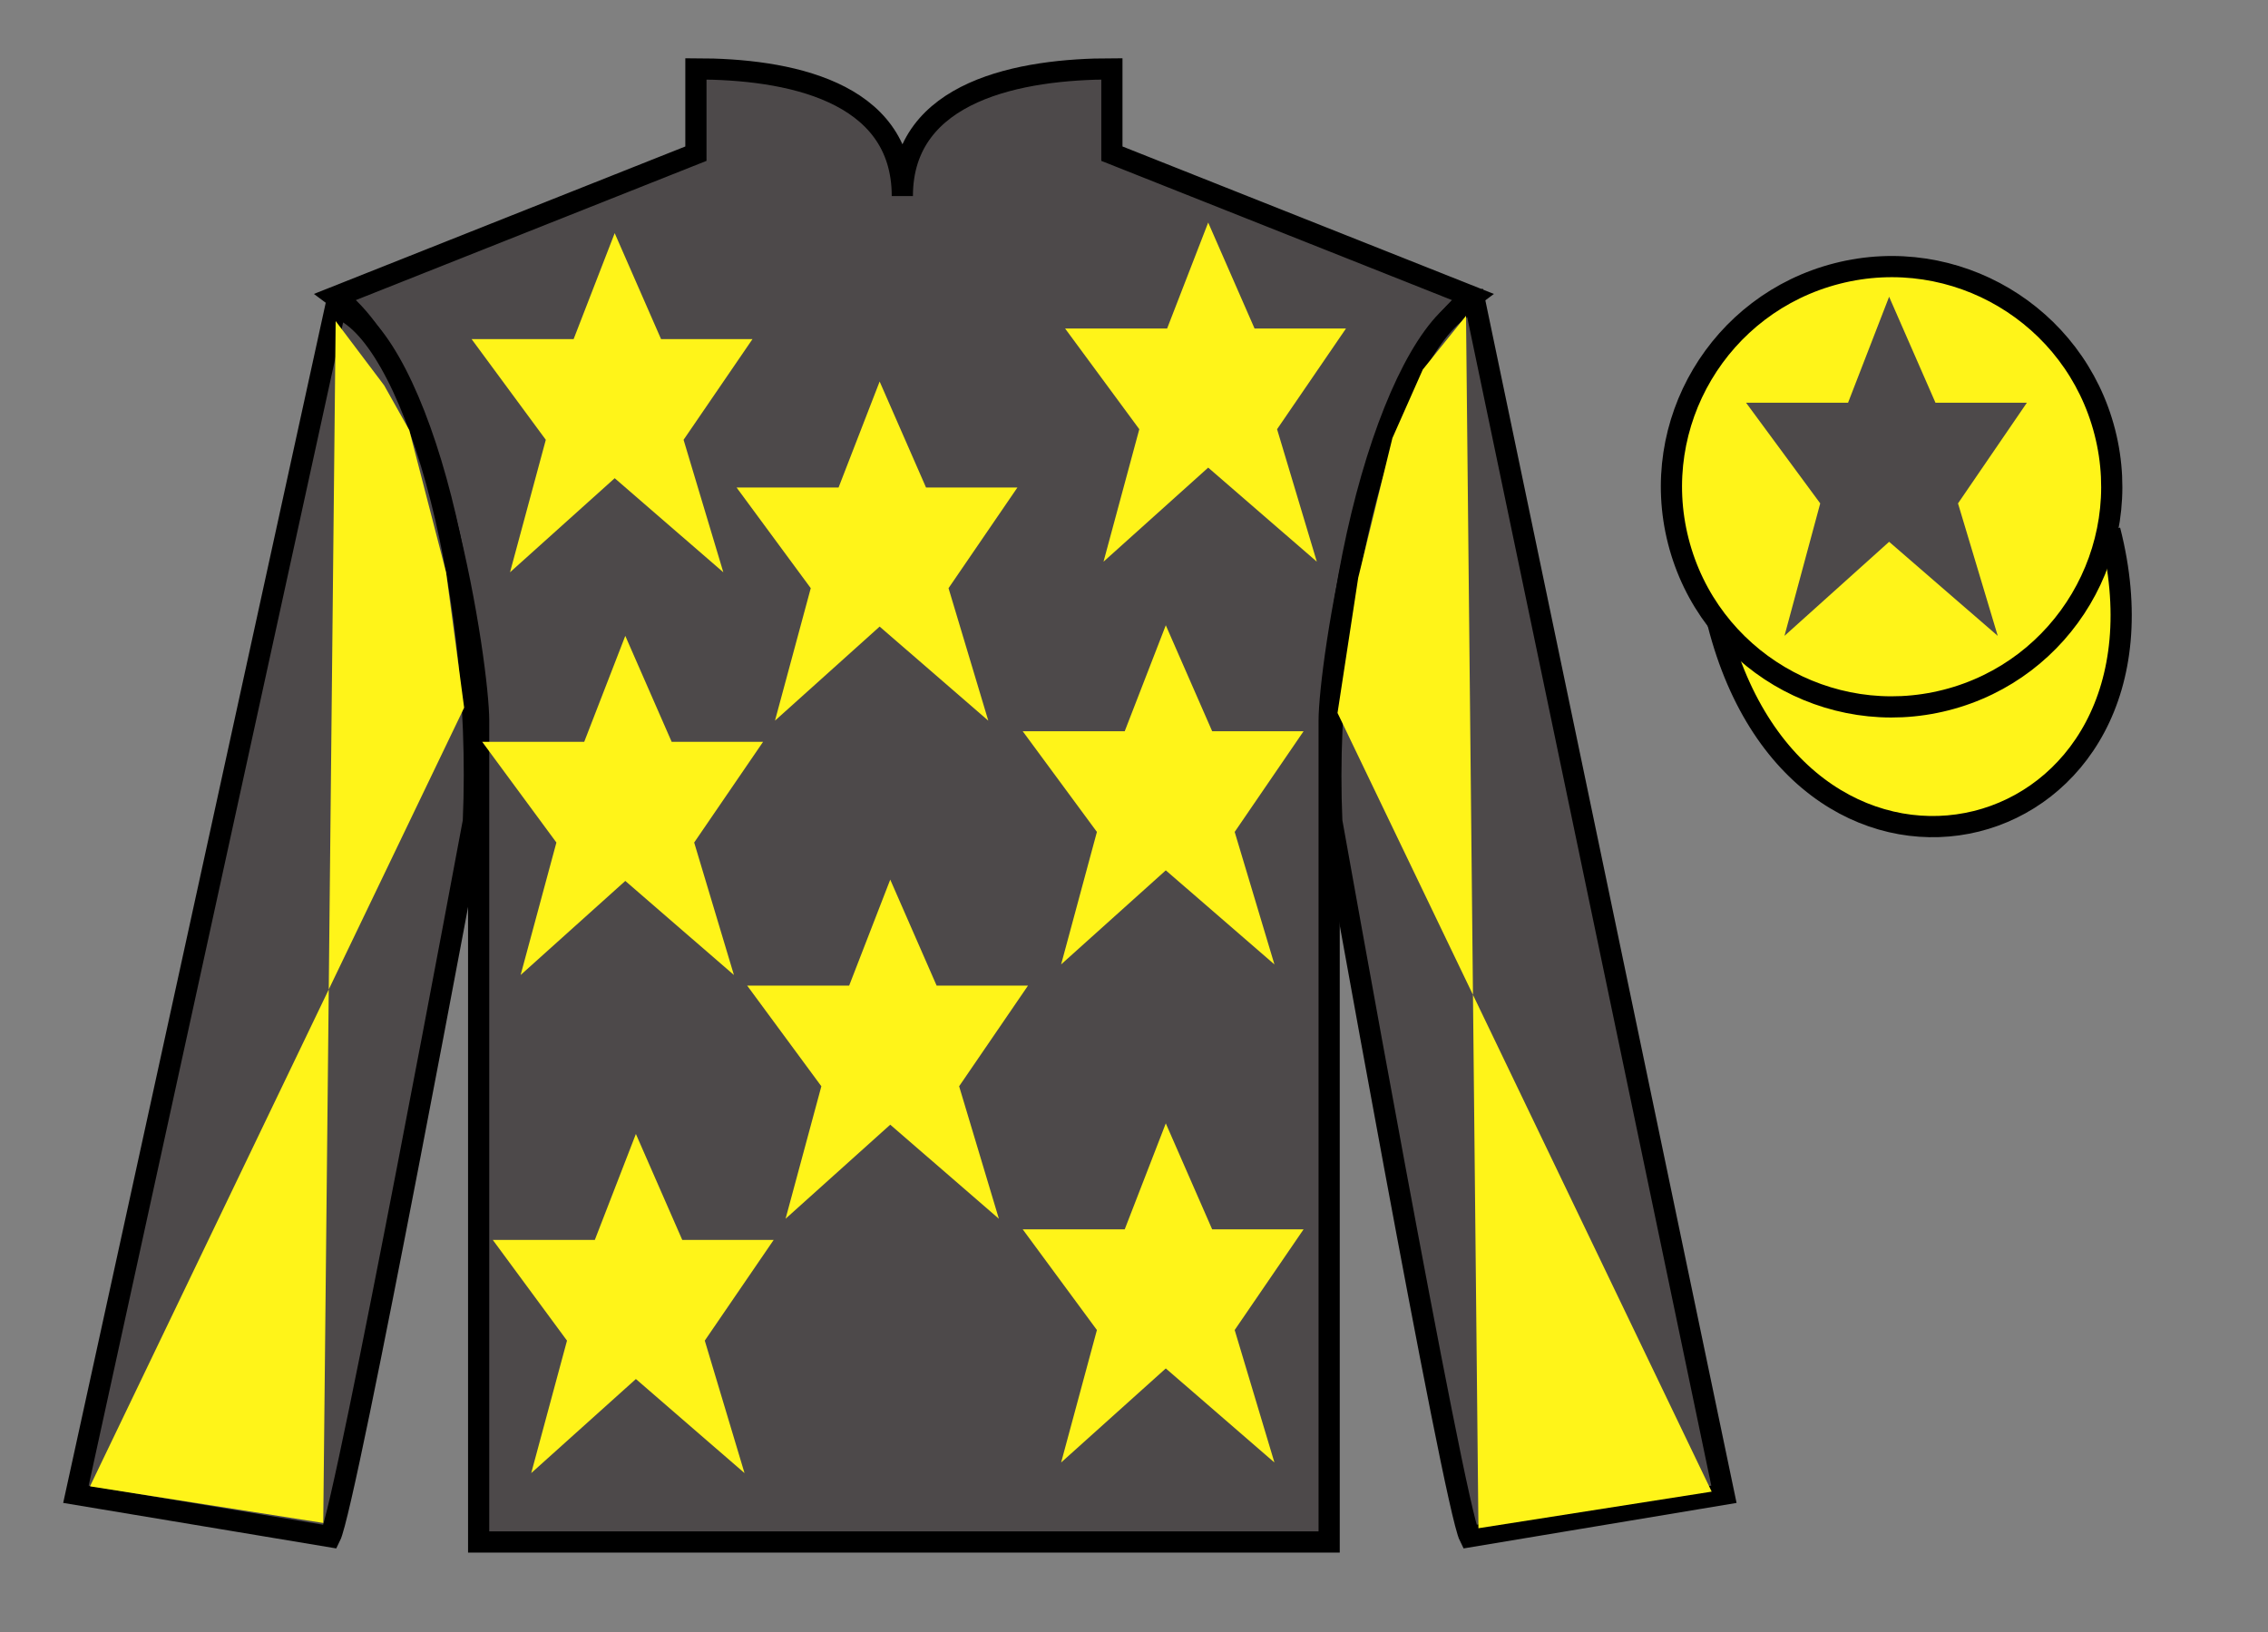 <?xml version="1.0" encoding="UTF-8"?>
<svg xmlns="http://www.w3.org/2000/svg" xmlns:xlink="http://www.w3.org/1999/xlink" width="107pt" height="77pt" viewBox="0 0 107 77" version="1.1">
<rect x="0" y="0" width="107" height="77" fill="#808080" stroke="none"/>
<g id="surface0">
<path style=" stroke:none;fill-rule:nonzero;fill:rgb(30.091%,28.818%,29.134%);fill-opacity:1;" d="M 32.832 3.25 L 32.832 7.25 L 15.832 14 C 20.582 17.5 22.582 31.5 22.582 34 C 22.582 36.5 22.582 72.75 22.582 72.75 L 62.707 72.75 C 62.707 72.75 62.707 36.5 62.707 34 C 62.707 31.5 64.707 17.5 69.457 14 L 52.457 7.25 L 52.457 3.25 C 48.195 3.25 42.57 4.25 42.57 9.25 C 42.57 4.25 37.098 3.25 32.832 3.25 "/>
<path style="fill:none;stroke-width:10;stroke-linecap:butt;stroke-linejoin:miter;stroke:rgb(0%,0%,0%);stroke-opacity:1;stroke-miterlimit:4;" d="M 328.32 737.5 L 328.32 697.5 L 158.32 630 C 205.82 595 225.82 455 225.82 430 C 225.82 405 225.82 42.5 225.82 42.5 L 627.07 42.5 C 627.07 42.5 627.07 405 627.07 430 C 627.07 455 647.07 595 694.57 630 L 524.57 697.5 L 524.57 737.5 C 481.953 737.5 425.703 727.5 425.703 677.5 C 425.703 727.5 370.977 737.5 328.32 737.5 Z M 328.32 737.5 " transform="matrix(0.1,0,0,-0.1,0,77)"/>
<path style=" stroke:none;fill-rule:nonzero;fill:rgb(30.091%,28.818%,29.134%);fill-opacity:1;" d="M 15.582 72.5 C 16.332 71 22.332 38.75 22.332 38.75 C 22.832 27.25 19.332 15.5 15.832 14.5 L 3.582 70.5 L 15.582 72.5 "/>
<path style="fill:none;stroke-width:10;stroke-linecap:butt;stroke-linejoin:miter;stroke:rgb(0%,0%,0%);stroke-opacity:1;stroke-miterlimit:4;" d="M 155.82 45 C 163.32 60 223.32 382.5 223.32 382.5 C 228.32 497.5 193.32 615 158.32 625 L 35.82 65 L 155.82 45 Z M 155.82 45 " transform="matrix(0.1,0,0,-0.1,0,77)"/>
<path style=" stroke:none;fill-rule:nonzero;fill:rgb(30.091%,28.818%,29.134%);fill-opacity:1;" d="M 81.332 70.5 L 69.582 14.25 C 66.082 15.25 62.332 27.25 62.832 38.75 C 62.832 38.75 68.582 71 69.332 72.5 L 81.332 70.5 "/>
<path style="fill:none;stroke-width:10;stroke-linecap:butt;stroke-linejoin:miter;stroke:rgb(0%,0%,0%);stroke-opacity:1;stroke-miterlimit:4;" d="M 813.32 65 L 695.82 627.5 C 660.82 617.5 623.32 497.5 628.32 382.5 C 628.32 382.5 685.82 60 693.32 45 L 813.32 65 Z M 813.32 65 " transform="matrix(0.1,0,0,-0.1,0,77)"/>
<path style="fill-rule:nonzero;fill:rgb(100%,95.41%,10.001%);fill-opacity:1;stroke-width:10;stroke-linecap:butt;stroke-linejoin:miter;stroke:rgb(0%,0%,0%);stroke-opacity:1;stroke-miterlimit:4;" d="M 810.508 475.898 C 850.234 320.273 1034.18 367.852 995.391 519.844 " transform="matrix(0.1,0,0,-0.1,0,77)"/>
<path style=" stroke:none;fill-rule:nonzero;fill:rgb(100%,95.41%,10.001%);fill-opacity:1;" d="M 91.812 33.027 C 97.367 31.609 100.723 25.953 99.305 20.398 C 97.887 14.84 92.234 11.484 86.676 12.902 C 81.117 14.32 77.762 19.973 79.18 25.531 C 80.598 31.09 86.254 34.445 91.812 33.027 "/>
<path style="fill:none;stroke-width:10;stroke-linecap:butt;stroke-linejoin:miter;stroke:rgb(0%,0%,0%);stroke-opacity:1;stroke-miterlimit:4;" d="M 918.125 439.727 C 973.672 453.906 1007.227 510.469 993.047 566.016 C 978.867 621.602 922.344 655.156 866.758 640.977 C 811.172 626.797 777.617 570.273 791.797 514.688 C 805.977 459.102 862.539 425.547 918.125 439.727 Z M 918.125 439.727 " transform="matrix(0.1,0,0,-0.1,0,77)"/>
<path style=" stroke:none;fill-rule:nonzero;fill:rgb(100%,95.41%,10.001%);fill-opacity:1;" d="M 42 41.5 L 40.062 46.5 L 35.25 46.5 L 38.75 51.25 L 37.062 57.5 L 42 53.062 L 47.125 57.5 L 45.25 51.25 L 48.5 46.5 L 44.188 46.5 L 42 41.5 "/>
<path style=" stroke:none;fill-rule:nonzero;fill:rgb(100%,95.41%,10.001%);fill-opacity:1;" d="M 55 29.5 L 53.062 34.5 L 48.25 34.5 L 51.75 39.25 L 50.062 45.5 L 55 41.062 L 60.125 45.5 L 58.25 39.25 L 61.5 34.5 L 57.188 34.5 L 55 29.5 "/>
<path style=" stroke:none;fill-rule:nonzero;fill:rgb(100%,95.41%,10.001%);fill-opacity:1;" d="M 41.5 18 L 39.562 23 L 34.75 23 L 38.25 27.75 L 36.562 34 L 41.5 29.562 L 46.625 34 L 44.75 27.75 L 48 23 L 43.688 23 L 41.5 18 "/>
<path style=" stroke:none;fill-rule:nonzero;fill:rgb(100%,95.41%,10.001%);fill-opacity:1;" d="M 55 53 L 53.062 58 L 48.25 58 L 51.75 62.75 L 50.062 69 L 55 64.562 L 60.125 69 L 58.25 62.75 L 61.5 58 L 57.188 58 L 55 53 "/>
<path style=" stroke:none;fill-rule:nonzero;fill:rgb(100%,95.41%,10.001%);fill-opacity:1;" d="M 30 53.5 L 28.062 58.5 L 23.25 58.5 L 26.75 63.25 L 25.062 69.5 L 30 65.062 L 35.125 69.5 L 33.25 63.25 L 36.5 58.5 L 32.188 58.5 L 30 53.5 "/>
<path style=" stroke:none;fill-rule:nonzero;fill:rgb(100%,95.41%,10.001%);fill-opacity:1;" d="M 29.5 30 L 27.562 35 L 22.75 35 L 26.25 39.75 L 24.562 46 L 29.5 41.562 L 34.625 46 L 32.75 39.75 L 36 35 L 31.688 35 L 29.5 30 "/>
<path style=" stroke:none;fill-rule:nonzero;fill:rgb(100%,95.41%,10.001%);fill-opacity:1;" d="M 29 11 L 27.062 16 L 22.25 16 L 25.75 20.75 L 24.062 27 L 29 22.562 L 34.125 27 L 32.25 20.75 L 35.5 16 L 31.188 16 L 29 11 "/>
<path style=" stroke:none;fill-rule:nonzero;fill:rgb(100%,95.41%,10.001%);fill-opacity:1;" d="M 57 10.5 L 55.062 15.5 L 50.25 15.5 L 53.75 20.25 L 52.062 26.5 L 57 22.062 L 62.125 26.5 L 60.25 20.25 L 63.5 15.5 L 59.188 15.5 L 57 10.5 "/>
<path style=" stroke:none;fill-rule:nonzero;fill:rgb(100%,95.41%,10.001%);fill-opacity:1;" d="M 15.836 15.148 L 18.125 18.184 L 19.309 20.293 L 21.047 27.008 L 21.898 33.387 L 4.246 70.125 L 15.25 71.852 L 15.836 15.148 "/>
<path style=" stroke:none;fill-rule:nonzero;fill:rgb(100%,95.41%,10.001%);fill-opacity:1;" d="M 69.164 14.898 L 67.125 17.434 L 65.691 20.668 L 64.078 27.258 L 63.102 33.637 L 80.754 70.375 L 69.75 72.102 L 69.164 14.898 "/>
<path style=" stroke:none;fill-rule:nonzero;fill:rgb(30.091%,28.818%,29.134%);fill-opacity:1;" d="M 89.125 14 L 87.188 19 L 82.375 19 L 85.875 23.75 L 84.188 30 L 89.125 25.562 L 94.25 30 L 92.375 23.75 L 95.625 19 L 91.312 19 L 89.125 14 "/>
</g>
</svg>
